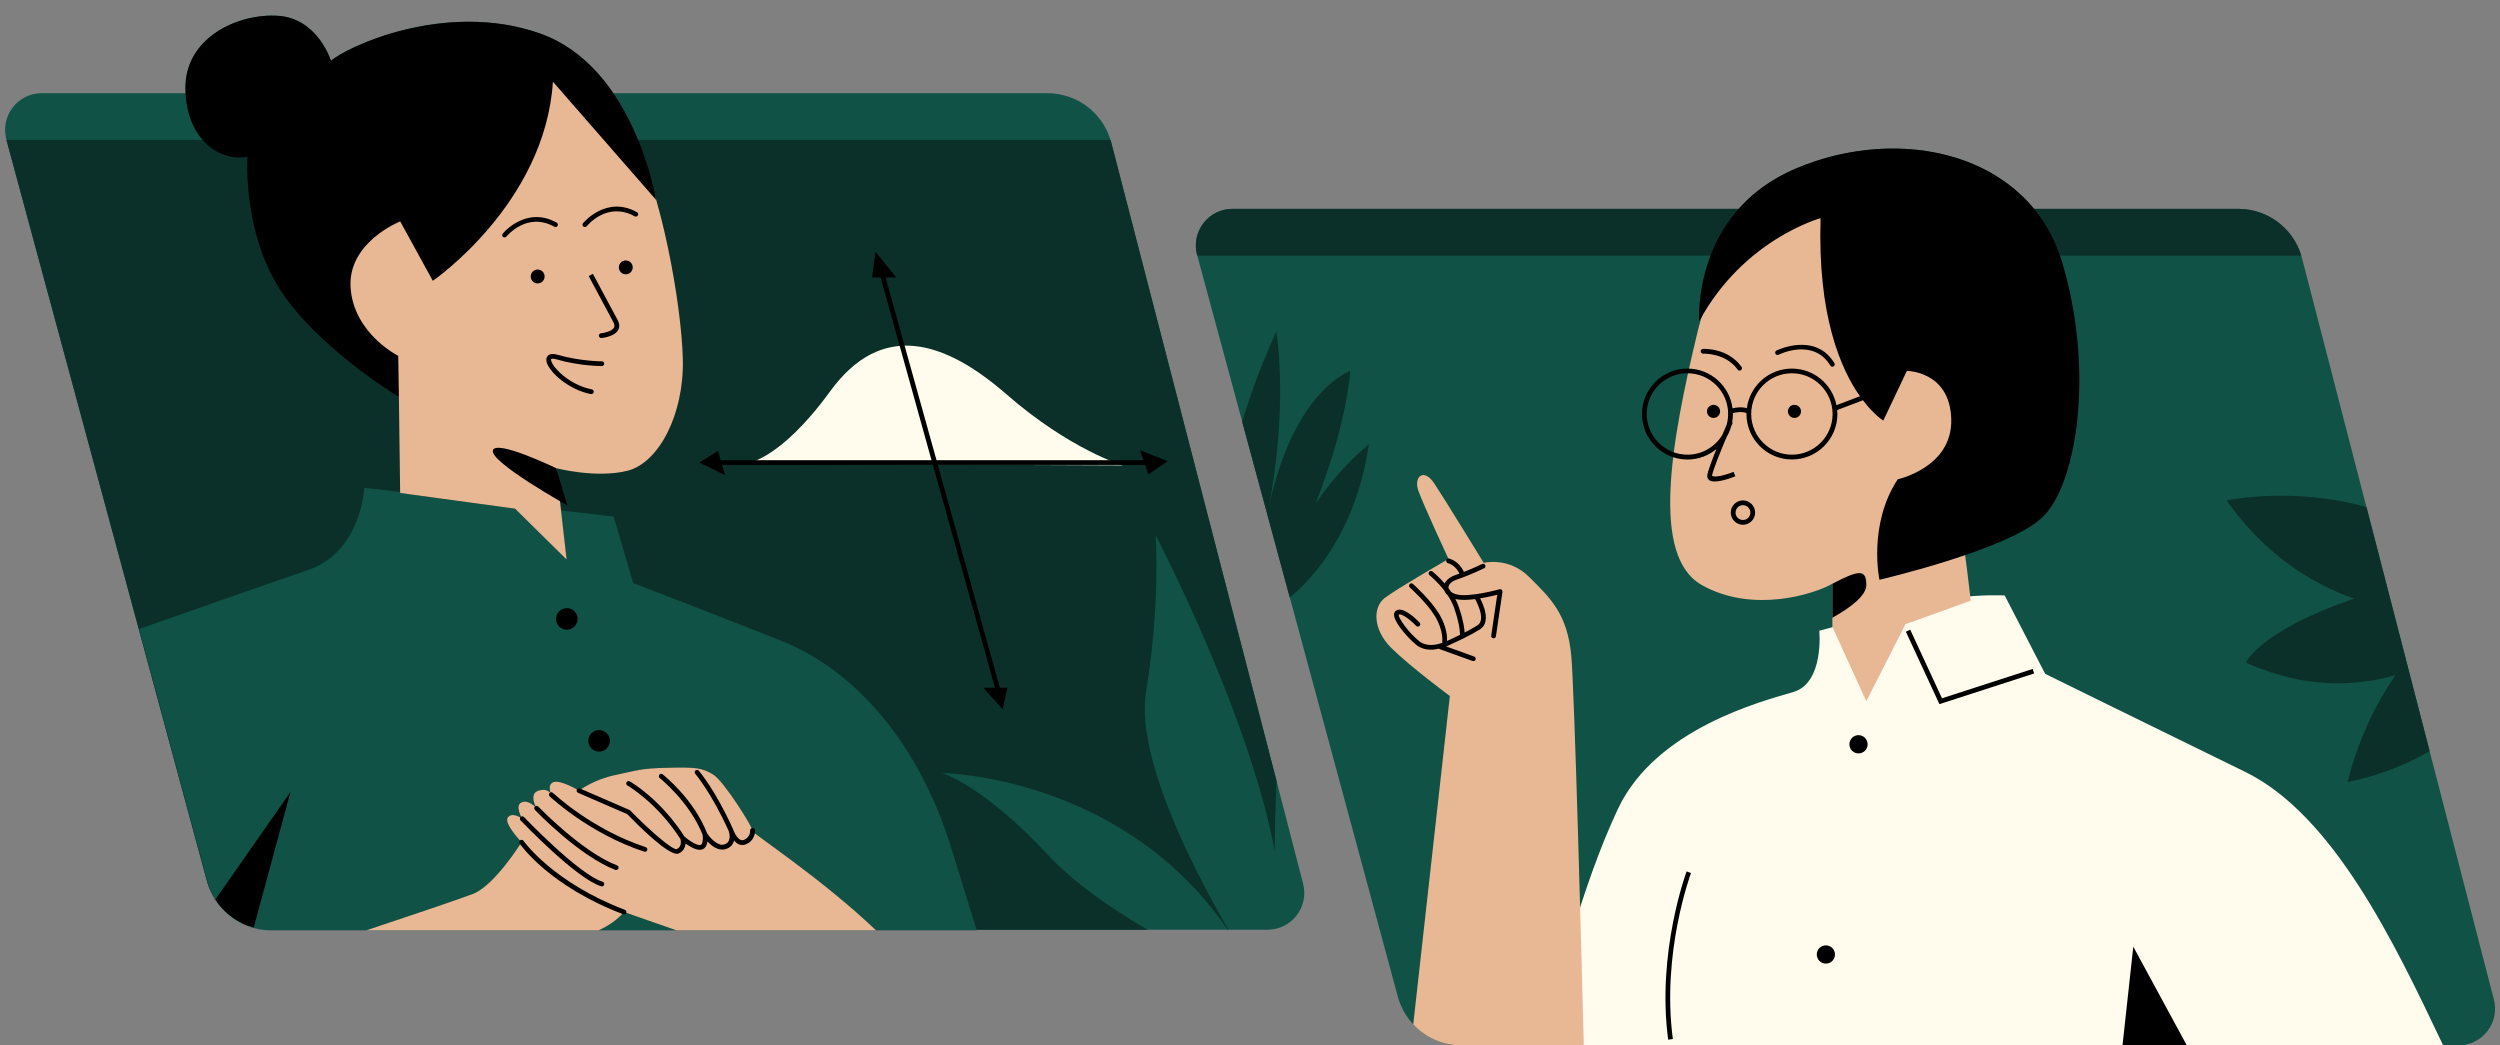 <?xml version="1.0" encoding="UTF-8" standalone="no"?><svg xmlns="http://www.w3.org/2000/svg" xmlns:xlink="http://www.w3.org/1999/xlink" fill="#000000" height="207.6" preserveAspectRatio="xMidYMid meet" version="1" viewBox="-1.0 -3.1 496.5 207.6" width="496.5" zoomAndPan="magnify"><rect x="-1.0" y="-3.1" width="496.5" height="207.6" fill="#808080" stroke="none"/><g id="change1_1"><path d="M487.24,204.51h-3.04h-50.9h-12.77H313.54h-13.72h-10.58c-0.43,0-0.85-0.03-1.26-0.07 c-0.13-0.01-0.25-0.03-0.38-0.05c-0.29-0.04-0.58-0.08-0.87-0.14c-0.14-0.03-0.27-0.05-0.4-0.09c-0.3-0.07-0.59-0.15-0.88-0.23 c-0.1-0.03-0.21-0.06-0.31-0.09c-0.39-0.13-0.78-0.28-1.16-0.44c0,0-0.01,0-0.01-0.01c-0.37-0.16-0.73-0.35-1.08-0.54 c-0.09-0.05-0.18-0.1-0.27-0.16c-0.27-0.16-0.54-0.33-0.79-0.51c-0.09-0.06-0.18-0.12-0.27-0.19c-0.28-0.2-0.54-0.41-0.8-0.63 c-0.05-0.04-0.11-0.08-0.16-0.13c-0.32-0.28-0.62-0.57-0.92-0.89c0,0,0,0,0,0v0c-1.42-1.52-2.5-3.4-3.07-5.51l-26.5-97.92 l-4.39-16.21v0l-8.94-33.04l0,0l-0.03-0.09c-1.25-4.63,2.23-9.19,7.03-9.19h100.53c2.73-3.08,6.4-5.9,11.34-8 c16.81-7.14,36.85-4.75,47.29,8h40.58c0.37,0,0.73,0.02,1.09,0.05c0.13,0.01,0.27,0.03,0.4,0.05c0.22,0.03,0.45,0.05,0.67,0.08 c0.17,0.03,0.33,0.07,0.5,0.1c0.18,0.04,0.36,0.07,0.54,0.12c0.19,0.05,0.37,0.11,0.56,0.16c0.15,0.04,0.3,0.08,0.45,0.14 c0.2,0.07,0.4,0.15,0.6,0.23c0.12,0.05,0.25,0.09,0.37,0.14c0.22,0.09,0.43,0.2,0.64,0.3c0.1,0.05,0.19,0.09,0.29,0.14 c0.23,0.12,0.45,0.25,0.66,0.38c0.07,0.04,0.15,0.09,0.22,0.13c0.23,0.15,0.46,0.3,0.68,0.46c0.05,0.04,0.11,0.08,0.16,0.12 c0.23,0.17,0.46,0.36,0.68,0.55c0.04,0.03,0.07,0.06,0.11,0.09c0.23,0.2,0.45,0.42,0.67,0.63c0.02,0.02,0.04,0.04,0.07,0.07 c0.23,0.23,0.44,0.47,0.65,0.72c0.01,0.01,0.02,0.03,0.03,0.04c0.21,0.26,0.42,0.52,0.61,0.8c0,0,0.01,0.01,0.01,0.01 c0.8,1.13,1.43,2.39,1.84,3.76c0,0,0,0,0,0l0,0c0.05,0.18,0.11,0.35,0.16,0.53l12.8,49.45l0,0l3.83,14.8l21.47,82.96 C495.49,200.01,492.01,204.51,487.24,204.51z M257.8,172.43c1.19,4.61-2.29,9.11-7.05,9.11h-7.77h-0.15h-15.91h-33.98 c-0.1-0.31-0.2-0.63-0.29-0.95c0.11,0.36,0.23,0.73,0.33,1.08h-20.01c-2.13-2.03-4.36-3.99-6.56-5.85 c2.21,1.85,4.43,3.82,6.56,5.85h-39.66l-0.37-0.13h0l0.37,0.13H117.9c0.08-0.04,0.17-0.09,0.25-0.13h0 c-0.08,0.04-0.17,0.09-0.26,0.13H71.76c0,0,0,0,0,0H52.87c-3.73,0-7.17-1.58-9.59-4.18c-0.32-0.33-0.62-0.68-0.9-1.05 c-0.11-0.14-0.21-0.29-0.31-0.43c-0.1-0.15-0.22-0.29-0.32-0.44l0.01-0.02c-0.72-1.12-1.31-2.34-1.67-3.67L0.28,24.69L0.26,24.6 c-1.25-4.63,2.23-9.19,7.03-9.19h28.58c-0.01-0.28-0.04-0.56-0.05-0.85C35.69,4.32,46.32-0.48,54.23,0.04 c7.91,0.52,10.5,8.95,10.5,8.95c2.98-2.72,22.69-12.06,41.49-5.45c6.42,2.26,11.14,6.83,14.58,11.87h86.23 c5.78,0,10.84,3.79,12.51,9.28h0c0.05,0.18,0.12,0.35,0.16,0.53l32.82,126.79L257.8,172.43z M88,176.18 c0.03-0.01,0.07-0.02,0.1-0.03c-0.2,0.07-0.4,0.14-0.61,0.21c0.01,0,0.01,0,0.02-0.01C87.68,176.3,87.84,176.24,88,176.18z M80.43,178.76c0.03-0.01,0.06-0.02,0.09-0.03c-0.13,0.04-0.25,0.08-0.38,0.13c0.01,0,0.02-0.01,0.02-0.01 C80.26,178.82,80.35,178.79,80.43,178.76z M78.96,179.26c0.02-0.01,0.03-0.01,0.05-0.02c-0.17,0.06-0.33,0.11-0.5,0.17c0,0,0,0,0,0 C78.66,179.36,78.81,179.31,78.96,179.26z M151.22,164.12c0.39,0.29,0.82,0.6,1.28,0.93C152.04,164.71,151.61,164.4,151.22,164.12z M150.15,163.34c-0.32-0.23-0.59-0.44-0.82-0.62C149.56,162.9,149.84,163.1,150.15,163.34z M84.75,177.3 c0.12-0.04,0.23-0.08,0.34-0.12c-0.12,0.04-0.23,0.08-0.36,0.12C84.74,177.3,84.74,177.3,84.75,177.3z M86.8,176.6 c0,0,0.01,0,0.01,0c-0.01,0.01-0.03,0.01-0.04,0.02C86.78,176.61,86.79,176.6,86.8,176.6z M155.62,167.34 c-0.45-0.34-0.88-0.65-1.3-0.96C154.74,166.69,155.17,167.01,155.62,167.34z M158.35,169.39c-0.64-0.48-1.26-0.95-1.85-1.4 C157.1,168.44,157.72,168.91,158.35,169.39z M40.84,173.71c-0.05-0.11-0.09-0.22-0.14-0.33C40.75,173.49,40.79,173.6,40.84,173.71z M41.46,175C41.46,175,41.46,175,41.46,175C41.46,175,41.46,175,41.46,175z M118.16,181.54c0.42-0.2,0.83-0.42,1.25-0.66l0,0 C118.99,181.12,118.58,181.34,118.16,181.54C118.16,181.54,118.16,181.54,118.16,181.54z M121.83,179.15 C121.83,179.16,121.83,179.16,121.83,179.15c-0.17,0.15-0.35,0.28-0.52,0.42C121.49,179.43,121.67,179.31,121.83,179.15z M164.65,174.35c-1.68-1.38-3.33-2.68-4.9-3.89C161.32,171.67,162.97,172.97,164.65,174.35z M192.42,179.82 c-0.1-0.32-0.2-0.65-0.3-0.98C192.22,179.16,192.32,179.5,192.42,179.82z M189,168.79c-0.4-1.29-0.81-2.61-1.24-3.98 C188.19,166.18,188.6,167.5,189,168.79z M190.22,172.71c-0.22-0.71-0.44-1.43-0.67-2.17C189.77,171.28,190,172,190.22,172.71z M191.84,177.94c-0.33-1.06-0.67-2.16-1.02-3.3C191.17,175.78,191.51,176.88,191.84,177.94z" fill="#105246"/></g><g id="change2_1"><path d="M172.85,181.54h-39.9l-10.01-3.5c-1.36,1.58-3.09,2.7-4.78,3.5H72.15c8.38-2.8,18.44-6.19,20.84-7.13 c4.28-1.69,9.59-10.24,9.59-10.24s-3.63-3.76-2.72-4.93c0.91-1.17,2.85,0.26,2.85,0.26s-1.56-2.59-0.13-3.24 c1.43-0.65,2.98,1.17,2.98,1.17s-1.69-2.85,0.39-3.5c1.74-0.54,2.38,0.46,2.54,0.79c-0.19-0.43-0.79-2.03,0.44-2.48 c1.43-0.52,5.06,1.69,5.06,1.69s2.85-2.2,7.26-3.11c4.41-0.91,4.8-1.3,10.37-1.43c5.57-0.13,6.74,0,8.95,1.3 c2.2,1.3,8.17,10.89,7.91,11.28C148.25,162.31,161.82,171.06,172.85,181.54z M219.54,24.69H0.28l39.82,147.18 c0.59,2.19,1.73,4.13,3.23,5.68c-1.44-1.53-2.52-3.42-3.1-5.55l-13.58-50.19c8.11-2.85,25.53-8.97,33.54-11.7 c10.63-3.63,11.15-16.33,11.15-16.33l7.13,0.82l0,0.22l22.82,3.11l10.24,10.11l-1.12-9.76l10.45,1.2l3.89,13.22 c0,0,14.26,5.44,29.3,11.41c15.04,5.96,27.48,20.74,33.71,40.71c2.02,6.47,3.76,12.08,5.19,16.73h33.98 c-7.24-4.2-14.63-9.29-19.87-14.93c-12.87-13.83-20.98-16.21-20.98-16.21s35.8,0.46,56.76,31.14h0.15 c-5.4-9.21-18.67-33.61-16.38-47.34c2.86-17.16,1.91-30.99,1.91-30.99s18.55,35.39,23.63,62.67c0.04-4.49,0.15-9.27,0.38-13.87 L219.7,25.22C219.65,25.04,219.59,24.87,219.54,24.69z M219.52,24.62c0.01,0.02,0.02,0.05,0.02,0.07h0 C219.53,24.67,219.52,24.64,219.52,24.62z M481.53,146.08l-12.54-48.45c-14.49-4.17-27.79-1.35-27.79-1.35 c7.47,10.61,16.63,16.41,25.3,19.51c-18.88,6.48-21.44,12.71-21.44,12.71c11.45,5.16,21.58,4.81,29.67,2.49 c-7.31,10.57-9.47,21.23-9.47,21.23C471.56,150.91,476.93,148.74,481.53,146.08z M260.28,96.92c3-7.68,5.99-17.18,6.91-26.36 c0,0-11.16,3.68-16.18,26.93c1.01-5.22,3.46-20.29,1.48-34.76c0,0-4.1,8.66-6.78,17.98l9.43,34.85 c2.51-1.98,12.96-11.27,15.7-30.37C270.85,85.18,265.42,89.29,260.28,96.92z M236.78,47.66h219.26c-1.67-5.49-6.73-9.28-12.51-9.28 H243.78c-4.8,0-8.29,4.56-7.03,9.19L236.78,47.66z" fill="#0a3029"/></g><g id="change3_1"><path d="M484.21,204.51H299.82l7.6-8.45c0,0,5.44-22.82,12.96-38.63c7.52-15.82,28.52-21.26,34.74-23.08 c6.22-1.82,5.19-12.19,5.19-12.19s21-5.7,26.71-6.48c5.7-0.78,10.11-0.52,10.11-0.52l8.04,15.56c0,0,17.37,8.56,39.67,19.45 C462.43,158.75,474.53,184.12,484.21,204.51z M163.85,74.64c-10.22,14.05-16.92,14.37-16.92,14.37l75.03,0.32 c0,0-10.54-3.19-22.99-14.05C186.52,64.42,174.06,60.59,163.85,74.64z" fill="#fffbed"/></g><g id="change4_1"><path d="M311.05,127.09c0.66,7.09,2.09,61.29,2.49,77.42h-24.3c-3.72,0-7.15-1.57-9.57-4.16l7.27-65.22 c0,0-8.04-5.96-11.67-9.59c-3.63-3.63-3.63-8.04-1.3-9.85c2.33-1.81,12.7-7.78,12.7-7.78s-4.93-10.63-5.96-13.48 c-1.04-2.85,1.04-4.67,3.11-1.56s9.85,15.82,9.85,15.82s4.93-1.3,9.07,2.85C306.9,115.68,310.27,118.79,311.05,127.09z M404.13,58.9c-2.07-20.22-17.37-26.45-23.59-26.97c-18.46-1.54-38.89,8.04-44.34,30.6c-5.44,22.56-9.33,44.86,0.78,50.56 c10.11,5.7,22.3,1.82,25.93-0.26v8.56l6.74,14.78l7.78-15.3l12.96-4.67c0,0-1.04-9.33-1.81-13.74 C387.8,98.05,406.21,79.12,404.13,58.9z M148.48,161.96c0.26-0.39-5.7-9.98-7.91-11.28c-2.2-1.3-3.37-1.43-8.95-1.3 c-5.57,0.13-5.96,0.52-10.37,1.43c-4.41,0.91-7.26,3.11-7.26,3.11s-3.63-2.2-5.06-1.69c-1.23,0.45-0.63,2.05-0.44,2.48 c-0.16-0.34-0.8-1.34-2.54-0.79c-2.07,0.65-0.39,3.5-0.39,3.5s-1.56-1.81-2.98-1.17c-1.43,0.65,0.13,3.24,0.13,3.24 s-1.94-1.43-2.85-0.26c-0.91,1.17,2.72,4.93,2.72,4.93s-5.32,8.56-9.59,10.24c-2.44,0.96-12.78,4.44-21.23,7.26h46.14 c1.78-0.82,3.61-1.98,5.04-3.63l10.38,3.63h39.66C161.93,171.14,148.25,162.31,148.48,161.96z M78.47,94.81l22.82,3.11l10.24,10.11 l-2.07-18.15c0,0,7.91,2.07,14.13,0.52c6.22-1.56,11.28-11.15,11.02-22.17c-0.26-11.02-4.41-33.97-9.98-43.82 c-5.57-9.85-15.43-25.28-40.58-18.54c-25.15,6.74-33.97,32.8-24.37,46.8c9.59,14,18.54,23.08,18.54,23.08L78.47,94.81z" fill="#e8b895"/></g><g id="change5_1"><path d="M355.65,30.37c-20.74,8.82-19.19,30.34-19.19,30.34c8.82-16.33,24.11-20.48,24.11-20.48c-0.63,19.38,4.02,29.99,7.82,35.37 l-4.67,1.77c-0.82-4.14-4.48-7.27-8.85-7.27c-4.58,0-8.37,3.43-8.94,7.86c-1.07-0.31-2.2-0.13-2.85,0.04 c-0.56-4.45-4.35-7.9-8.95-7.9c-4.98,0-9.03,4.05-9.03,9.03s4.05,9.03,9.03,9.03c2.19,0,4.2-0.78,5.76-2.09 c-0.88,2.18-1.7,4.35-1.82,5.18c-0.06,0.41,0.07,0.76,0.36,0.99c0.26,0.2,0.65,0.28,1.11,0.28c1.39,0,3.38-0.74,4.1-1.03 l-0.35-0.88c-1.69,0.68-3.87,1.2-4.28,0.76c0.15-1.03,1.65-4.75,2.89-7.67c0.39-0.67,0.71-1.38,0.92-2.14 c0.11-0.25,0.22-0.49,0.3-0.7l-0.12-0.05c0.1-0.55,0.16-1.11,0.16-1.69c0-0.06-0.01-0.11-0.01-0.17c0.54-0.15,1.71-0.39,2.71-0.02 c0,0.06-0.01,0.13-0.01,0.19c0,4.98,4.05,9.03,9.03,9.03s9.03-4.05,9.03-9.03c0-0.27-0.02-0.53-0.04-0.79l5.11-1.94 c2.24,2.95,4.05,4.03,4.05,4.03l3.22-6.8l0.06-0.02l-0.02-0.06l1.41-2.98c0,0,8.56,0,8.82,9.59c0.26,9.59-10.63,11.93-10.63,11.93 c-5.96,9.07-3.63,19.96-3.63,19.96s25.67-5.96,32.41-12.45c6.74-6.48,10.37-28.78,3.89-50.56 C402.06,27.26,376.39,21.56,355.65,30.37z M334.13,87.2c-4.46,0-8.09-3.63-8.09-8.09c0-4.46,3.63-8.08,8.09-8.08 c4.46,0,8.08,3.63,8.08,8.08c0,0.74-0.11,1.45-0.29,2.13c-0.22,0.5-0.52,1.21-0.87,2.03C339.63,85.63,337.06,87.2,334.13,87.2z M354.87,87.2c-4.46,0-8.08-3.63-8.08-8.09c0-4.46,3.63-8.08,8.08-8.08s8.08,3.63,8.08,8.08C362.95,83.58,359.33,87.2,354.87,87.2z M351.6,67.14c-0.12-0.23-0.02-0.52,0.21-0.63c0.08-0.04,7.69-3.75,11.5,2.51c0.14,0.22,0.06,0.51-0.16,0.65 c-0.08,0.05-0.16,0.07-0.24,0.07c-0.16,0-0.31-0.08-0.4-0.23c-3.36-5.52-9.99-2.3-10.28-2.16 C351.99,67.47,351.71,67.38,351.6,67.14z M356.68,78.6c0,0.72-0.58,1.3-1.3,1.3c-0.72,0-1.3-0.58-1.3-1.3c0-0.72,0.58-1.3,1.3-1.3 C356.1,77.3,356.68,77.88,356.68,78.6z M340.61,78.6c0,0.72-0.58,1.3-1.3,1.3c-0.72,0-1.3-0.58-1.3-1.3c0-0.72,0.58-1.3,1.3-1.3 C340.03,77.3,340.61,77.88,340.61,78.6z M345.15,96.28c-1.33,0-2.42,1.08-2.42,2.42c0,1.33,1.08,2.42,2.42,2.42 c1.33,0,2.42-1.08,2.42-2.42C347.56,97.36,346.48,96.28,345.15,96.28z M345.15,100.17c-0.81,0-1.47-0.66-1.47-1.47 c0-0.81,0.66-1.47,1.47-1.47c0.81,0,1.47,0.66,1.47,1.47C346.62,99.51,345.96,100.17,345.15,100.17z M337.26,67.14 c-0.26,0.01-0.48-0.19-0.5-0.45c-0.01-0.26,0.19-0.48,0.44-0.5c0.2-0.01,4.96-0.23,7.67,3.57c0.15,0.21,0.1,0.51-0.11,0.66 c-0.08,0.06-0.18,0.09-0.27,0.09c-0.15,0-0.29-0.07-0.38-0.2C341.71,66.95,337.31,67.14,337.26,67.14z M369.91,144.72 c0,1-0.81,1.81-1.81,1.81c-1,0-1.81-0.81-1.81-1.81c0-1,0.81-1.82,1.81-1.82C369.1,142.9,369.91,143.72,369.91,144.72z M363.43,186.46c0,1-0.81,1.81-1.81,1.81c-1,0-1.81-0.81-1.81-1.81c0-1,0.81-1.81,1.81-1.81 C362.61,184.65,363.43,185.46,363.43,186.46z M334.83,170.29c-0.06,0.16-5.89,15.91-3.6,32.96l-0.93,0.13 c-2.32-17.29,3.6-33.26,3.66-33.42L334.83,170.29z M402.69,129.75l0.29,0.9l-18.81,6.09l-6.66-14.38l0.86-0.4l6.31,13.62 L402.69,129.75z M296.79,113.93c-0.06,0.02-5.88,1.64-8.45,1.03c-0.48-0.11-0.86-0.29-1.15-0.51c-0.16-0.23-0.32-0.45-0.48-0.67 c-0.02-0.06-0.05-0.11-0.05-0.17c-0.03-0.63,0.65-1.28,1.72-1.63c2.72-0.91,5.35-2.22,5.38-2.23c0.23-0.12,0.33-0.4,0.21-0.63 c-0.12-0.23-0.4-0.33-0.63-0.21c-0.02,0.01-1.64,0.81-3.62,1.58c-0.01-0.02-0.01-0.04-0.02-0.07c-0.99-2.13-2.84-2.57-2.91-2.59 c-0.25-0.06-0.5,0.1-0.56,0.35c-0.06,0.25,0.1,0.5,0.35,0.57c0.06,0.01,1.48,0.38,2.27,2.07c-0.25,0.09-0.5,0.18-0.76,0.27 c-1.08,0.36-1.85,0.97-2.18,1.69c-1.23-1.42-2.35-2.32-2.43-2.39c-0.21-0.16-0.5-0.13-0.66,0.08c-0.16,0.2-0.13,0.5,0.08,0.66 c0.02,0.02,1.55,1.24,2.95,3.07c0.12,0.34,0.35,0.65,0.66,0.92c0.52,0.78,0.98,1.64,1.29,2.54c1.23,3.58,1.14,5.11,1.14,5.12 c-0.01,0.07,0.01,0.14,0.03,0.2c-0.72,0.35-1.41,0.67-2.05,0.97l-0.53,0.24c0.02-0.67-0.03-2.76-1.5-5.24 c-1.7-2.88-5.13-5.95-5.28-6.08c-0.19-0.17-0.49-0.16-0.66,0.04c-0.17,0.19-0.16,0.49,0.04,0.66c0.03,0.03,3.46,3.09,5.09,5.85 c1.58,2.67,1.37,4.87,1.36,4.9c-0.01,0.08,0.01,0.16,0.04,0.23c-1.35,0.48-3.21,0.8-4.6-0.29c-2.01-1.58-4.32-4.75-4.08-5.31 c0.5-0.27,2.22,0.96,3.45,2.25c0.18,0.19,0.48,0.2,0.67,0.01c0.19-0.18,0.19-0.48,0.01-0.67c-0.73-0.76-3.22-3.18-4.59-2.42 c-0.28,0.16-0.45,0.43-0.48,0.77c-0.13,1.6,3.09,5.05,4.44,6.1c0.88,0.69,1.89,0.94,2.88,0.94c0.56,0,1.1-0.09,1.61-0.21 c0.05,0.05,0.11,0.1,0.18,0.12l6.48,2.33c0.05,0.02,0.11,0.03,0.16,0.03c0.19,0,0.37-0.12,0.44-0.31c0.09-0.24-0.04-0.52-0.28-0.6 l-5.58-2.01c0.2-0.08,0.39-0.16,0.56-0.23l0.55-0.26c1.55-0.71,3.48-1.59,5.59-2.88c2.34-1.43,0.63-5.11,0.06-6.18 c1.38-0.22,2.65-0.52,3.4-0.71l-1.19,8.11c-0.04,0.26,0.14,0.5,0.4,0.53c0.02,0,0.05,0.01,0.07,0.01c0.23,0,0.43-0.17,0.46-0.4 l1.3-8.82c0.02-0.16-0.03-0.32-0.16-0.42C297.11,113.92,296.94,113.88,296.79,113.93z M291.98,115.92c0.02,0.04,2.3,4.04,0.42,5.19 c-0.89,0.54-1.72,1-2.53,1.41c-0.02-0.65-0.19-2.28-1.19-5.18c-0.18-0.51-0.4-1.01-0.65-1.49c0.03,0.01,0.06,0.02,0.1,0.03 c1.01,0.24,2.43,0.18,3.84,0C291.97,115.89,291.97,115.9,291.98,115.92z M108.81,13.13c-1.56,24.24-23.85,39.54-23.85,39.54 l-6.48-11.8c0,0-10.5,4.15-9.85,13.22c0.65,9.07,9.46,13.48,9.46,13.48l0.13,8.17c0,0-16.33-9.85-23.72-21.52 c-7.39-11.67-6.35-26.19-6.35-26.19c-5.32,1.04-12.19-3.24-12.32-13.48C35.69,4.32,46.32-0.48,54.23,0.04 c7.91,0.52,10.5,8.95,10.5,8.95c2.98-2.72,22.69-12.06,41.49-5.45c18.8,6.61,23.08,33.06,23.08,33.06L108.81,13.13z M105.78,50.43 c0.76,0,1.38,0.62,1.38,1.38s-0.62,1.38-1.38,1.38c-0.76,0-1.38-0.62-1.38-1.38S105.02,50.43,105.78,50.43z M121.9,50 c0-0.76,0.62-1.38,1.38-1.38c0.76,0,1.38,0.62,1.38,1.38c0,0.76-0.62,1.38-1.38,1.38C122.52,51.38,121.9,50.76,121.9,50z M118.45,64.03c-0.01,0-0.03,0-0.04,0c-0.24,0-0.45-0.18-0.47-0.43c-0.02-0.26,0.17-0.49,0.42-0.51c0.54-0.05,2.18-0.37,2.58-1.12 c0.15-0.28,0.12-0.62-0.1-1.04c-1.3-2.46-4.92-9.2-4.92-9.2l0.83-0.45c0,0,3.63,6.74,4.93,9.21c0.47,0.88,0.31,1.54,0.1,1.93 C121.05,63.75,118.71,64.01,118.45,64.03z M109.1,41.93c-5.41-3.01-9.35,1.75-9.52,1.96c-0.09,0.11-0.23,0.17-0.37,0.17 c-0.1,0-0.21-0.03-0.3-0.1c-0.2-0.16-0.23-0.46-0.07-0.66c0.04-0.06,4.6-5.58,10.71-2.19c0.23,0.13,0.31,0.41,0.18,0.64 C109.61,41.98,109.33,42.06,109.1,41.93z M125.05,39.86c-5.41-3-9.35,1.75-9.52,1.96c-0.09,0.11-0.23,0.17-0.37,0.17 c-0.1,0-0.21-0.03-0.3-0.1c-0.2-0.16-0.23-0.46-0.07-0.66c0.05-0.06,4.6-5.59,10.71-2.19c0.23,0.13,0.31,0.41,0.18,0.64 C125.56,39.9,125.27,39.99,125.05,39.86z M116.37,75.17c-4.45-0.87-8.17-4.29-8.78-6.27c-0.22-0.72-0.01-1.13,0.21-1.35 c0.39-0.4,1.08-0.45,2.05-0.17c4.29,1.26,8.64,1.28,8.68,1.28c0.26,0,0.47,0.21,0.47,0.47c0,0.26-0.21,0.47-0.47,0.47 c-0.18,0-4.53-0.01-8.95-1.32c-0.91-0.27-1.12-0.08-1.12-0.08c-0.03,0.03-0.05,0.17,0.02,0.41c0.45,1.46,3.7,4.76,8.06,5.62 c0.26,0.05,0.42,0.3,0.37,0.55c-0.04,0.22-0.24,0.38-0.46,0.38C116.43,75.18,116.4,75.18,116.37,75.17z M225.41,86.31l5.49,2.19 l-3.84,2.61l-0.65-1.9c-0.05,0.02-0.11,0.03-0.17,0.03h-40.99l12.32,44.25h1.51l-0.96,4.25l-3.84-4.25h2.32l-12.32-44.25h-41.87 l0.57,2l-5.08-2.47l3.7-2.33l0.54,1.89c0.05-0.02,0.09-0.03,0.15-0.03H184l-10.07-36.17c-0.01-0.04-0.01-0.08-0.01-0.13h-1.73 l0.69-5.08l4.12,5.08h-2.12l10.11,36.29h41.12L225.41,86.31z M127.54,165.74c-0.06,0.2-0.25,0.32-0.45,0.32 c-0.05,0-0.1-0.01-0.15-0.02c-10.99-3.62-18.69-10.91-18.77-10.98c-0.19-0.18-0.19-0.48-0.01-0.67c0.18-0.19,0.48-0.2,0.67-0.01 c0.08,0.07,7.63,7.21,18.41,10.77C127.48,165.22,127.62,165.49,127.54,165.74z M121.22,169.66c-7.15-2.73-15.63-11.54-15.99-11.91 c-0.18-0.19-0.17-0.49,0.01-0.67c0.19-0.18,0.49-0.17,0.67,0.01c0.09,0.09,8.7,9.03,15.64,11.68c0.24,0.09,0.37,0.37,0.27,0.61 c-0.07,0.19-0.25,0.3-0.44,0.3C121.33,169.69,121.27,169.68,121.22,169.66z M118.67,172.01c0.25,0.07,0.39,0.34,0.32,0.59 c-0.06,0.2-0.25,0.34-0.45,0.34c-0.04,0-0.09-0.01-0.13-0.02c-4.86-1.45-15.57-12.62-16.02-13.09c-0.18-0.19-0.17-0.49,0.01-0.67 c0.19-0.18,0.49-0.17,0.67,0.01C103.17,159.29,114.05,170.63,118.67,172.01z M123.38,178.2c-0.07,0.19-0.25,0.3-0.44,0.3 c-0.06,0-0.11-0.01-0.17-0.03c-14.62-5.56-20.34-13.7-20.57-14.05c-0.15-0.21-0.09-0.51,0.12-0.65c0.21-0.15,0.51-0.09,0.65,0.12 c0.06,0.08,5.81,8.25,20.13,13.7C123.35,177.69,123.47,177.96,123.38,178.2z M148.95,161.79c0.05,0.7-0.26,2.2-1.86,2.81 c-0.46,0.18-0.94,0.16-1.39-0.04c-0.35-0.16-0.66-0.43-0.92-0.73c-0.04,0.18-0.11,0.37-0.2,0.54c-0.28,0.56-0.76,0.95-1.41,1.15 c-1.47,0.46-2.83-0.6-3.67-1.52c-0.05,0.41-0.17,0.83-0.42,1.15c-0.23,0.3-0.56,0.48-0.93,0.52c-0.95,0.08-2.18-0.65-3-1.25 c-0.07,0.76-0.43,1.59-1.4,1.99c-0.09,0.04-0.19,0.06-0.31,0.06c-1.99,0-7.45-5.38-9.87-7.88l-9.77-4.24 c-0.24-0.1-0.35-0.38-0.24-0.62c0.1-0.24,0.38-0.35,0.62-0.24l9.85,4.28c0.06,0.03,0.11,0.06,0.15,0.1 c3.73,3.85,8.34,7.86,9.21,7.67c1.04-0.43,0.84-1.68,0.77-1.97c-4.67-7.29-10.49-10.64-10.55-10.67c-0.23-0.13-0.31-0.42-0.18-0.64 c0.13-0.23,0.41-0.31,0.64-0.18c0.25,0.14,6.09,3.5,10.88,10.98c0.81,0.7,2.34,1.76,3.1,1.66c0.12-0.01,0.21-0.06,0.28-0.16 c0.31-0.4,0.28-1.39,0.21-1.85c-2.53-6.51-8.46-11.24-8.52-11.29c-0.2-0.16-0.24-0.46-0.08-0.66c0.16-0.21,0.46-0.24,0.66-0.08 c0.25,0.2,6.19,4.93,8.81,11.68c0.51,0.79,2.07,2.68,3.46,2.24c0.41-0.13,0.69-0.35,0.85-0.68c0.39-0.77,0.05-1.85,0.02-1.94 c-3.42-7.6-6.63-11.36-6.66-11.4c-0.17-0.2-0.15-0.49,0.05-0.66c0.2-0.17,0.5-0.15,0.66,0.05c0.13,0.16,3.33,3.9,6.81,11.65 c0,0.01,0,0.01,0,0.02c0,0.01,0.01,0.01,0.01,0.02c0.16,0.45,0.73,1.69,1.45,2.03c0.22,0.1,0.43,0.11,0.66,0.02 c1.33-0.51,1.26-1.81,1.26-1.86c-0.02-0.26,0.18-0.48,0.44-0.5C148.72,161.33,148.93,161.54,148.95,161.79z M362.91,119.59v-6.76 c5.44-2.85,6.74-2.85,6.74,0.26C369.65,115.08,366.81,117.42,362.91,119.59z M111.66,97.27c0,0-15.3-8.56-14.78-10.89 c0.52-2.33,12.58,3.5,12.58,3.5L111.66,97.27z M41.76,175.56l14.93-21.38l-7.3,26.92C46.25,180.27,43.53,178.28,41.76,175.56z M433.3,204.51h-12.77l2.14-19.6L433.3,204.51z M111.57,117.68c1.18,0,2.14,0.96,2.14,2.14c0,1.18-0.96,2.14-2.14,2.14 c-1.18,0-2.14-0.96-2.14-2.14C109.43,118.63,110.39,117.68,111.57,117.68z M115.84,144.03c0-1.18,0.96-2.14,2.14-2.14 s2.14,0.96,2.14,2.14c0,1.18-0.96,2.14-2.14,2.14S115.84,145.21,115.84,144.03z" fill="inherit"/></g></svg>